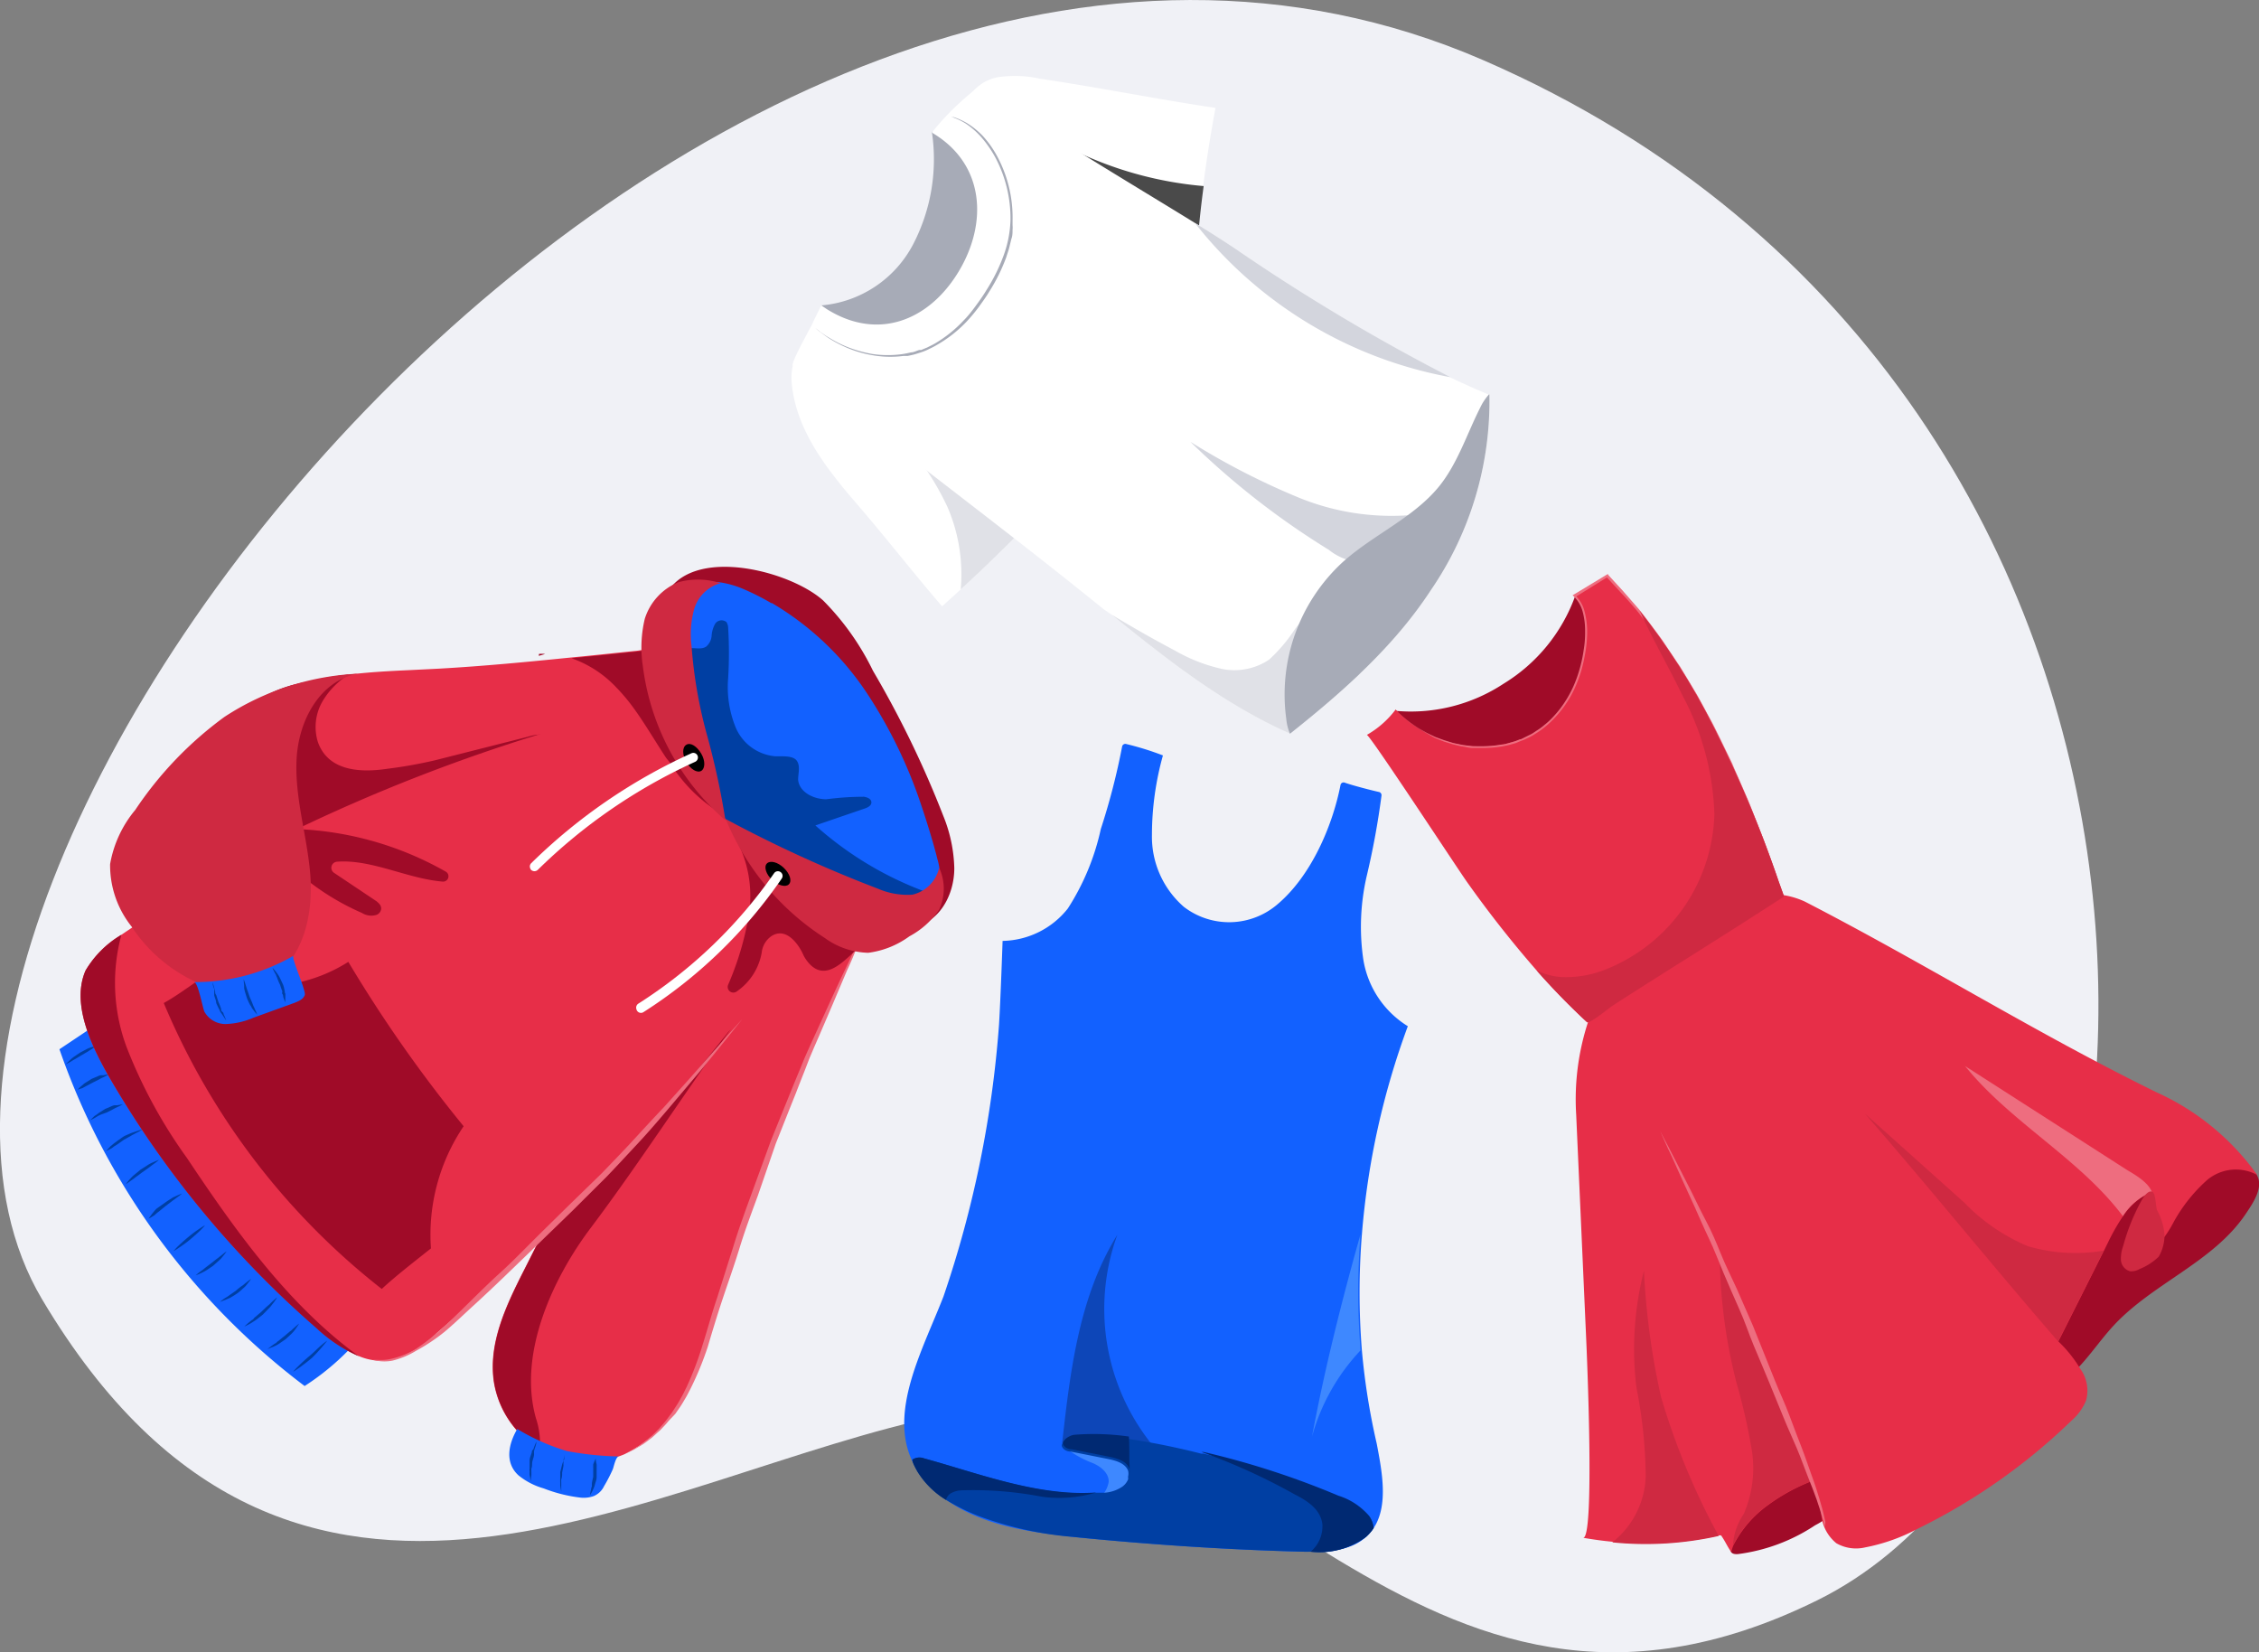 <svg xmlns="http://www.w3.org/2000/svg" viewBox="0 0 152.02 111.18" class="clothes-svg">
	<rect x="0" y="0" width="152.02" height="111.18" fill="#808080" stroke="none"/>
	<defs>
		<style>
			.clothes-svg__cls-1 {
			fill: #f0f1f6;
			fill-rule: evenodd;
			}

			.clothes-svg__cls-2 {
			fill: #1261ff;
			}

			.clothes-svg__cls-3 {
			fill: #003fa3;
			}

			.clothes-svg__cls-4 {
			fill: #a00b28;
			}

			.clothes-svg__cls-5 {
			fill: #e72e48;
			}

			.clothes-svg__cls-6 {
			fill: #ee6d7f;
			}

			.clothes-svg__cls-7 {
			fill: #cf2941;
			}

			.clothes-svg__cls-8 {
			fill: #fff;
			}

			.clothes-svg__cls-9 {
			opacity: 0.28;
			}

			.clothes-svg__cls-10 {
			fill: #3e88ff;
			}

			.clothes-svg__cls-11 {
			fill: #002972;
			}

			.clothes-svg__cls-12 {
			fill: #a7abb7;
			}

			.clothes-svg__cls-13 {
			opacity: 0.71;
			}

			.clothes-svg__cls-14 {
			fill: #d3d5dd;
			}

			.clothes-svg__hoodie {
			animation: clothesMove4 10s infinite linear;
			transform: rotateZ(0) translateX(5px) rotateZ(0);
			}

			.clothes-svg__shirt {
			animation: clothesMove2 10s 2s infinite linear;
			transform: rotateZ(0) translateX(5px) rotateZ(0);
			}

			.clothes-svg__dress {
			animation: clothesMove3 10s infinite linear;
			transform: rotateZ(0) translateX(5px) rotateZ(0);
			}

			.clothes-svg__t-shirt {
			animation: clothesMove 10s infinite linear;
			transform: rotateZ(0) translateX(5px) rotateZ(0);
			}


			@keyframes clothesMove {
			from {
			transform: rotateZ(0) translateX(5px) rotateZ(0);
			}
			to {
			transform: rotateZ(360deg) translateX(5px) rotateZ(-360deg);
			}
			}

			@keyframes clothesMove2 {
			from {
			transform: rotateZ(0) translateX(5px) rotateZ(0);
			}
			to {
			transform: rotateZ(-360deg) translateX(5px) rotateZ(360deg);
			}
			}

			@keyframes clothesMove3 {
			from {
			transform: rotateZ(0) translate(-5px, 3px) rotateZ(0);
			}
			to {
			transform: rotateZ(360deg) translate(-5px, 3px) rotateZ(-360deg);
			}
			}

			@keyframes clothesMove4 {
			from {
			transform: rotateZ(0) translateX(3.5px) rotateZ(0);
			}
			to {
			transform: rotateZ(-360deg) translateX(3.5px) rotateZ(360deg);
			}
			}

			@keyframes clothesRotate {
			0% {
			transform: rotate(0);
			}

			50% {
			transform: rotate(10deg);
			}

			100% {
			transform: rotate(0);
			}
			}

			@keyframes clothesRotate2 {
			0% {
			transform: rotate(0) translate(0, -3px);
			}

			50% {
			transform: rotate(-5deg) translate(0, -3px);
			}

			100% {
			transform: rotate(0) translate(0, -3px);
			}
			}

			@keyframes clothesRotate3 {
			0% {
			transform: rotate(0) translate(-7px, 0);
			}

			50% {
			transform: rotate(-3deg) translate(-7px, 0);

			}

			100% {
			transform: rotate(0) translate(-7px, 0);
			}
			}

			@keyframes clothesRotate4 {
			0% {
			transform: rotate(0);
			}

			50% {
			transform: rotate(-4deg);
			}

			100% {
			transform: rotate(0);
			}
			}

			.clothes-svg__wrap {
			animation: clothesRotate 10s infinite;
			transform-origin: 50% 50%;
			}


			.clothes-svg__wrap2 {
			transform: rotate(0) translate(0, -3px);
			animation: clothesRotate2 10s 2s infinite;
			transform-origin: 50% 50%;
			}


			.clothes-svg__wrap3 {
			animation: clothesRotate3 10s infinite;
			transform-origin: 50% 50%;
			}


			.clothes-svg__wrap4 {
			animation: clothesRotate4 10s infinite;
			transform-origin: 50% 50%;
			}
		</style>
	</defs>
	<title>clothes</title>
	<path class="clothes-svg__cls-1"
	      d="M63.6,95.2c19.6-4,31.45,25.92,58.69,12.48S151.68,26.57,99.82,4.05-14.09,59,2.84,87.44,44,99.17,63.6,95.2Z"/>

	<g class="clothes-svg__wrap">
		<g class="clothes-svg__hoodie">
			<path class="clothes-svg__cls-2"
			      d="M6.5,68.93,4,70.6a48.21,48.21,0,0,0,16.5,22.66A17,17,0,0,0,24.23,90c-4.78-5-9.59-10.26-14.36-15.31C8.27,73,6.5,71.26,6.5,68.93Z"/>
			<path class="clothes-svg__cls-3"
			      d="M4.42,71.61l.28-.27a2,2,0,0,1,.3-.25l.38-.26.4-.21a1.54,1.54,0,0,1,.36-.15l.37-.12a3.2,3.2,0,0,1-.31.22l-.16.1-.17.11L5.49,71l-.38.23-.18.1-.16.1A3.52,3.52,0,0,1,4.42,71.61Z"/>
			<path class="clothes-svg__cls-3"
			      d="M5.22,73.32a2.22,2.22,0,0,1,.27-.26l.14-.12a.91.91,0,0,1,.16-.11l.38-.24.41-.17a.73.73,0,0,1,.19-.07l.18,0,.37-.07a3,3,0,0,1-.33.19l-.16.07-.18.1-.38.19-.38.2-.17.09-.16.09Z"/>
			<path class="clothes-svg__cls-3"
			      d="M6.08,75.37s.11-.12.28-.28L6.5,75s.11-.08.17-.13l.4-.25.42-.18a.86.86,0,0,1,.21-.07l.18,0,.39-.07a2.62,2.62,0,0,1-.35.18l-.17.08-.18.1-.4.2L6.78,75l-.19.09-.16.1A2.72,2.72,0,0,1,6.08,75.37Z"/>
			<path class="clothes-svg__cls-3"
			      d="M7.13,77.46l.31-.34L7.59,77a1.49,1.49,0,0,1,.2-.15c.13-.11.29-.21.44-.32s.32-.17.48-.24a2.18,2.18,0,0,1,.23-.09l.21-.07A3.77,3.77,0,0,1,9.59,76s-.16.1-.4.22l-.19.1a2.25,2.25,0,0,0-.21.12l-.45.25L7.9,77l-.21.13-.17.13Z"/>
			<path class="clothes-svg__cls-3"
			      d="M8.46,79.68s.11-.15.28-.34.2-.21.32-.31l.4-.33.44-.28a2.15,2.15,0,0,1,.39-.21c.24-.11.41-.17.41-.17a3.84,3.84,0,0,1-.34.27l-.18.13-.18.14-.41.29c-.14.1-.27.21-.41.3L9,79.31l-.17.12C8.61,79.59,8.46,79.68,8.46,79.68Z"/>
			<path class="clothes-svg__cls-3"
			      d="M10,82s.1-.15.26-.36l.14-.17a1.36,1.36,0,0,1,.17-.17L11,81c.15-.11.29-.21.44-.3l.2-.13.2-.09c.24-.11.41-.17.41-.17a3.33,3.33,0,0,1-.35.27l-.17.13a2.31,2.31,0,0,0-.19.14l-.41.31-.39.32c-.07.06-.14.1-.19.15l-.16.14A3.43,3.43,0,0,1,10,82Z"/>
			<path class="clothes-svg__cls-3"
			      d="M11.68,84.18a4,4,0,0,1,.29-.32c.19-.18.44-.41.71-.63a8.51,8.51,0,0,1,.75-.56c.22-.15.37-.23.37-.23a4,4,0,0,1-.29.32c-.18.18-.44.41-.7.63a8.52,8.52,0,0,1-.76.56A3.08,3.08,0,0,1,11.68,84.18Z"/>
			<path class="clothes-svg__cls-3"
			      d="M13.17,85.81s.12-.11.32-.26l.17-.12.17-.14.38-.29.38-.3a1.09,1.09,0,0,0,.17-.13l.16-.12a3.57,3.57,0,0,1,.33-.25,3.57,3.57,0,0,1-.25.33l-.13.16-.16.15-.37.33-.41.28-.19.11-.18.09A3.26,3.26,0,0,1,13.17,85.81Z"/>
			<path class="clothes-svg__cls-3"
			      d="M14.8,87.6s.13-.11.33-.25l.17-.1.18-.13.39-.27c.12-.11.25-.21.37-.3a1.18,1.18,0,0,0,.18-.13,1.58,1.58,0,0,1,.15-.12,3.57,3.57,0,0,1,.33-.25,3.57,3.57,0,0,1-.25.33,1.53,1.53,0,0,1-.13.16,1.17,1.17,0,0,1-.16.15A3.87,3.87,0,0,1,16,87a4.94,4.94,0,0,1-.42.27.93.93,0,0,1-.2.1l-.18.08Z"/>
			<path class="clothes-svg__cls-3"
			      d="M16.44,89.26s.13-.13.35-.31l.17-.14c.07,0,.12-.12.19-.17l.41-.35.39-.37.19-.16c.05-.06.11-.11.16-.16s.35-.31.35-.31a3,3,0,0,1-.26.39l-.14.18a1.54,1.54,0,0,1-.17.19l-.39.4-.43.34-.21.14-.19.12A4.34,4.34,0,0,1,16.44,89.26Z"/>
			<path class="clothes-svg__cls-3"
			      d="M18,90.78s.14-.12.35-.27l.17-.12c.06,0,.11-.1.18-.14s.25-.21.39-.31l.38-.32.18-.14a1,1,0,0,1,.15-.14,3.47,3.47,0,0,1,.33-.28s-.09.15-.24.36l-.13.17-.16.17-.38.35-.42.29-.2.12-.19.09C18.12,90.72,18,90.78,18,90.78Z"/>
			<path class="clothes-svg__cls-3"
			      d="M19.73,92.3a3.25,3.25,0,0,1,.33-.36c.21-.21.49-.47.79-.72s.56-.53.78-.71a4,4,0,0,1,.39-.3s-.12.16-.31.38a9.72,9.72,0,0,1-.73.79c-.3.25-.6.48-.84.65S19.73,92.3,19.73,92.3Z"/>
			<path class="clothes-svg__cls-4"
			      d="M55.4,40.41a17.64,17.64,0,0,1,3.35,4.73,67.53,67.53,0,0,1,4.73,9.76,9.94,9.94,0,0,1,.74,3.52c0,1.79-1,3.73-2.95,4a6.77,6.77,0,0,1-3.92-1.08,27.05,27.05,0,0,1-9.92-9.64A19.88,19.88,0,0,1,45.28,47a26.14,26.14,0,0,1-.7-3.25,8.1,8.1,0,0,1-.15-2.5C45.14,36.33,52.94,38.19,55.4,40.41Z"/>
			<path class="clothes-svg__cls-5"
			      d="M41.48,52.94l-8.69,2.77c-1.87.59-3.77,1.19-5.69,1.61a19.48,19.48,0,0,1-7.33.36A10.29,10.29,0,0,1,17.46,57a6.56,6.56,0,0,1-1.55-.87,5,5,0,0,1-2.1-3.49,5.46,5.46,0,0,1,1.91-4.34c.17-.15.34-.3.51-.43a2.32,2.32,0,0,1,.3-.22l.21-.15A11.82,11.82,0,0,1,20.11,46l.18-.05.13,0a20.66,20.66,0,0,1,3.08-.56c1.37-.17,2.75-.24,4.06-.3l2-.1c3-.17,5.92-.45,8.87-.75,1.47-.14,2.94-.3,4.4-.45.71-.07,2.77-.65,3.38-.31s.56,1.59.63,2.16a8.59,8.59,0,0,1,0,3,4.77,4.77,0,0,1-.76,1.73,4.6,4.6,0,0,1-1,1A11.75,11.75,0,0,1,41.48,52.94Z"/>
			<path class="clothes-svg__cls-4"
			      d="M27.1,57.32a19.48,19.48,0,0,1-7.33.36,8.65,8.65,0,0,1-3.86-1.51,5,5,0,0,1-2.1-3.49,5.46,5.46,0,0,1,1.91-4.34c.17-.15.34-.3.51-.43a2.32,2.32,0,0,1,.3-.22l.21-.15A8.32,8.32,0,0,1,20.07,46h0a.61.61,0,0,0,.18-.05l.13,0a20.66,20.66,0,0,1,3.08-.56,5.35,5.35,0,0,0-1.75,1.79,3.43,3.43,0,0,0-.32,2.74c.7,2,2.92,2.07,4.66,1.81a30.92,30.92,0,0,0,3.17-.56l6.28-1.59a3.39,3.39,0,0,1,1.22-.16,1.16,1.16,0,0,1,1,.65A49.1,49.1,0,0,1,27.1,57.32Z"/>
			<path class="clothes-svg__cls-5"
			      d="M42,97.86a6.49,6.49,0,0,1-5.56-.27l-.13-.08a6.45,6.45,0,0,1-3.07-4.46c-.42-2.62.8-5.18,2-7.55s2.5-5,3.76-7.48c.17-.34.34-.69.52-1,2.85-5.68,5.75-11.42,9.85-16.28a9.84,9.84,0,0,1,3.38-2.85,4,4,0,0,1,4.2.41,4.06,4.06,0,0,1,1.11,3.57A12.8,12.8,0,0,1,56.8,65.5a173.75,173.75,0,0,0-8.79,23,28,28,0,0,1-2,5.36A8.67,8.67,0,0,1,42,97.86Z"/>
			<path class="clothes-svg__cls-6"
			      d="M58.15,61.79l-.07.45c0,.14-.06.32-.11.53a5.78,5.78,0,0,1-.21.7A19.55,19.55,0,0,1,57,65.3l-1,2.36c-.37.86-.77,1.8-1.2,2.78l-.32.75-.3.78c-.21.53-.42,1.06-.63,1.61-.44,1.09-.88,2.21-1.34,3.36L51,80.45c-.43,1.17-.87,2.34-1.23,3.52S49,86.29,48.63,87.4s-.7,2.2-1,3.22a21.19,21.19,0,0,1-1.16,2.82c-.11.21-.21.42-.33.62s-.22.38-.34.56l-.36.52L45,95.6a5,5,0,0,1-.37.42l-.18.19-.19.17-.35.32-.35.27a4.52,4.52,0,0,1-.61.4l-.25.15-.22.11-.41.19.4-.21.21-.12a2.56,2.56,0,0,0,.25-.16,5.71,5.71,0,0,0,.58-.43l.34-.27.33-.33.18-.18.17-.2a5.19,5.19,0,0,0,.35-.42l.35-.47.33-.51c.12-.18.22-.38.33-.57s.2-.4.31-.61a21.71,21.71,0,0,0,1.07-2.81c.32-1,.62-2.12,1-3.24l1.09-3.45c.36-1.18.79-2.35,1.22-3.53l1.28-3.51c.46-1.15.92-2.27,1.36-3.36.22-.54.44-1.08.66-1.6.1-.26.21-.52.32-.78l.33-.74,1.26-2.76c.39-.85.75-1.63,1.08-2.32s.62-1.29.81-1.8c.1-.25.17-.49.24-.69s.1-.38.13-.52Z"/>
			<path class="clothes-svg__cls-4"
			      d="M36.33,97.51a6.45,6.45,0,0,1-3.07-4.46c-.42-2.62.8-5.18,2-7.55s2.5-5,3.76-7.48c.22-.23.46-.46.69-.68,1.38-1.3,2.49-3,3.82-4.31.69-.7,1.39-1.37,2.11-2s3.09-1.18,3.55-1.79c-3,4.11-6.22,9.11-9.45,13.4-2.51,3.33-4.91,8.43-3.67,12.8A5.38,5.38,0,0,1,36.33,97.51Z"/>
			<path class="clothes-svg__cls-5"
			      d="M26.18,91.53a3.9,3.9,0,0,1-2-.27,10.17,10.17,0,0,1-2.84-1.88A66.66,66.66,0,0,1,7.94,73.47c-1.28-2.13-3.32-5.58-2.18-8.17a6.82,6.82,0,0,1,2.41-2.4c.62-.43,1.25-.82,1.73-1.18q2.68-1.92,5.55-3.57c.67-.38,1.33-.75,2-1.11a117.66,117.66,0,0,1,21.85-8.51,18.07,18.07,0,0,1,3.45-.77,7.68,7.68,0,0,1,1.66,0,7.55,7.55,0,0,1,2.4.8,18.63,18.63,0,0,1,3.58,2.65l.28.25a18.59,18.59,0,0,1,4.23,4.8,6.72,6.72,0,0,1,.77,4.5c-.32,1.35-1.47,2-2.29,3C51,66.9,48.64,70,46.1,73A159.09,159.09,0,0,1,29.39,89.7,6.6,6.6,0,0,1,26.18,91.53Z"/>
			<path class="clothes-svg__cls-4"
			      d="M54,64.12a2.42,2.42,0,0,0,.4.65c1.15,1.36,2.41-.16,3.17-.8a2.07,2.07,0,0,0,.73-.91c.33-1.11-.5-1.69-1.25-2.16l-7.74-4.82a8.1,8.1,0,0,1,1.07,5.57A20.19,20.19,0,0,1,49,66.26a.38.38,0,0,0,.58.45,4,4,0,0,0,1.68-2.62,1.55,1.55,0,0,1,.65-1.1C52.84,62.39,53.63,63.38,54,64.12Z"/>
			<path class="clothes-svg__cls-4"
			      d="M14.47,65.26c-1.1.61-2.35,1.63-3.45,2.23A47.93,47.93,0,0,0,25.69,86.73c.9-.84,2.23-1.87,3.31-2.73a13.06,13.06,0,0,1,2.2-8.22,92.27,92.27,0,0,1-7.76-11.06,10.49,10.49,0,0,1-5.92,1.63A10.93,10.93,0,0,1,14.47,65.26Z"/>
			<path class="clothes-svg__cls-2"
			      d="M34.81,96.15a14,14,0,0,0,3.36,1.49,20.94,20.94,0,0,0,3.48.36c-.21,0-.35.71-.41.86a11.15,11.15,0,0,1-.59,1.14,1.36,1.36,0,0,1-.68.66,2,2,0,0,1-.9.11,10,10,0,0,1-2.48-.62,4.75,4.75,0,0,1-1.7-.88C33.94,98.4,34.23,97.14,34.81,96.15Z"/>
			<path class="clothes-svg__cls-4"
			      d="M50.25,55.57a10.25,10.25,0,0,1-5.17-4.26L44.83,51c-.7-1.06-1.34-2.16-2.07-3.19a12.89,12.89,0,0,0-1.3-1.57,7.57,7.57,0,0,0-3-1.95c1.47-.14,2.94-.3,4.4-.45.71-.07,2.77-.65,3.38-.31s.56,1.59.63,2.16a8.59,8.59,0,0,1,0,3,18.63,18.63,0,0,1,3.58,2.65C50.44,52.68,50.34,54.13,50.25,55.57Z"/>
			<path class="clothes-svg__cls-2"
			      d="M59.11,62.46a9.73,9.73,0,0,1-4.29-1.89,31.83,31.83,0,0,1-3.19-2.46h0a17.69,17.69,0,0,1-3.34-3.89,27.37,27.37,0,0,1-1.93-4c-.06-.13-.11-.26-.16-.39s-.11-.25-.16-.38L45.85,49l-.19-.48c-.18-.48-.35-1-.5-1.43L45,46.7c0-.13-.07-.26-.1-.39s-.11-.44-.15-.66-.06-.29-.08-.44l-.06-.44,0-.27c0-.07,0-.14,0-.22s0-.27,0-.41,0-.3,0-.44a5.48,5.48,0,0,1,.64-2.52,3.38,3.38,0,0,1,2.41-1.73,3.31,3.31,0,0,1,.77,0,6.28,6.28,0,0,1,1.47.4,16.32,16.32,0,0,1,2,1l.05,0a19.58,19.58,0,0,1,6.43,6.12A31.93,31.93,0,0,1,62,54.19c.31.92.6,1.85.86,2.77.07.27.15.53.21.8a4.58,4.58,0,0,1,0,2.67A3.8,3.8,0,0,1,59.11,62.46Z"/>
			<path class="clothes-svg__cls-3"
			      d="M48.89,41.86a.52.52,0,0,0-.75.09,1.88,1.88,0,0,0-.25.81,1.06,1.06,0,0,1-.37.75c-.38.25-.91,0-1.33.16-.61.22-.66,1.06-.56,1.7a33.3,33.3,0,0,0,2.52,7.73c.42,1,0,1.22.67,2a19.93,19.93,0,0,0,2.77,2.5,26.32,26.32,0,0,0,4.77,2.69,8.23,8.23,0,0,0,3.07.81A3.54,3.54,0,0,0,62.27,60a23.13,23.13,0,0,1-7.4-4.46l3.3-1.13c.22-.07.48-.2.47-.43s-.28-.34-.51-.37a19.4,19.4,0,0,0-2.52.17c-.85,0-1.82-.47-1.9-1.31,0-.43.16-.91-.08-1.27s-.92-.31-1.43-.31A3.19,3.19,0,0,1,49.53,49,7.16,7.16,0,0,1,49,45.65a28,28,0,0,0,0-3.43A.76.76,0,0,0,48.89,41.86Z"/>
			<path class="clothes-svg__cls-7"
			      d="M63.2,58.39a3.34,3.34,0,0,1,0,2.82,5.63,5.63,0,0,1-2,1.79,6,6,0,0,1-2.77,1.11,5.18,5.18,0,0,1-2.93-1,17.3,17.3,0,0,1-6.66-8A87.59,87.59,0,0,0,59.09,59.8a5,5,0,0,0,2.3.4A2.39,2.39,0,0,0,63.2,58.39Z"/>
			<path class="clothes-svg__cls-7"
			      d="M47.54,49.32a31.15,31.15,0,0,1-1-5.83A6.38,6.38,0,0,1,46.71,41a2.56,2.56,0,0,1,1.78-1.76,4.88,4.88,0,0,0-2.85-.06,3.93,3.93,0,0,0-2.25,2.46,8.29,8.29,0,0,0-.13,3.18,16.44,16.44,0,0,0,5.56,10.38A52.19,52.19,0,0,0,47.54,49.32Z"/>
			<path d="M47.19,51.87c-.27.16-.72-.11-1-.59s-.29-1,0-1.17.71.11,1,.6S47.45,51.72,47.19,51.87Z"/>
			<path d="M53.09,59.5c-.21.22-.72.09-1.13-.29s-.57-.89-.35-1.11.72-.1,1.13.29S53.31,59.27,53.09,59.5Z"/>
			<path class="clothes-svg__cls-8"
			      d="M42.83,67.91l0,0a.32.32,0,0,1,.13-.38,32.06,32.06,0,0,0,9.13-8.77.31.31,0,0,1,.44-.08.31.31,0,0,1,.08.43,32.44,32.44,0,0,1-9.32,9A.31.31,0,0,1,42.83,67.91Z"/>
			<path class="clothes-svg__cls-8"
			      d="M35.68,58.42a.31.31,0,0,1,.07-.34,37.43,37.43,0,0,1,10.77-7.39.31.31,0,0,1,.42.15.32.32,0,0,1-.16.42,36.87,36.87,0,0,0-10.59,7.27.33.33,0,0,1-.45,0A.27.27,0,0,1,35.68,58.42Z"/>
			<path class="clothes-svg__cls-6"
			      d="M25,91.5l.09,0,.29,0a3.14,3.14,0,0,0,1.07-.1A5.64,5.64,0,0,0,28,90.76a15.48,15.48,0,0,0,1.72-1.35c.6-.54,1.22-1.15,1.88-1.8s1.36-1.34,2.09-2,1.47-1.42,2.22-2.17,1.52-1.5,2.29-2.26l2.3-2.24c.73-.76,1.46-1.51,2.14-2.25s1.34-1.46,2-2.15l1.74-1.94,2.58-2.93,1-1.11-.93,1.16c-.59.73-1.43,1.79-2.46,3l-1.69,2c-.6.7-1.23,1.44-1.92,2.18s-1.4,1.51-2.14,2.28l-2.28,2.27-2.31,2.24-2.24,2.16c-.73.7-1.44,1.37-2.13,2s-1.31,1.23-1.94,1.76A12.52,12.52,0,0,1,28,90.89a5.62,5.62,0,0,1-1.58.66,2.81,2.81,0,0,1-1.1,0l-.28-.06Z"/>
			<path class="clothes-svg__cls-4" d="M36.27,44a3,3,0,0,1,.42,0l-.43.13Z"/>
			<path class="clothes-svg__cls-4"
			      d="M24.15,91.26a10.17,10.17,0,0,1-2.84-1.88A66.66,66.66,0,0,1,7.94,73.47c-1.28-2.13-3.32-5.58-2.18-8.17a6.82,6.82,0,0,1,2.41-2.4,12.37,12.37,0,0,0,.34,7.53,33.48,33.48,0,0,0,4.08,7.5C15.87,82.85,19.41,87.81,24.15,91.26Z"/>
			<path class="clothes-svg__cls-3"
			      d="M36.1,97s0,.17-.1.42l-.06.2a1.74,1.74,0,0,0,0,.22c0,.16-.07.32-.11.48s0,.34-.07.49a2.08,2.08,0,0,0,0,.23c0,.07,0,.14,0,.2a3.11,3.11,0,0,1-.06.43s0-.17-.06-.43a1.25,1.25,0,0,1,0-.21.91.91,0,0,1,0-.23c0-.17,0-.34,0-.52s.08-.34.13-.5,0-.15.08-.22.06-.13.09-.18A3.1,3.1,0,0,1,36.1,97Z"/>
			<path class="clothes-svg__cls-3"
			      d="M38,97.84a3.37,3.37,0,0,1-.08.39,1.33,1.33,0,0,1,0,.19,1.52,1.52,0,0,0,0,.21l-.09.45c0,.16,0,.32-.06.46a1.92,1.92,0,0,0,0,.22c0,.06,0,.13,0,.19,0,.23,0,.4,0,.4a3.73,3.73,0,0,1-.07-.4c0-.06,0-.13,0-.2a1.61,1.61,0,0,1,0-.22c0-.15,0-.32,0-.48l.12-.47a1.29,1.29,0,0,1,.07-.21,1.42,1.42,0,0,1,.08-.18A3.48,3.48,0,0,1,38,97.84Z"/>
			<path class="clothes-svg__cls-3"
			      d="M40.09,98.14s0,.16.06.39a1.23,1.23,0,0,1,0,.19,1.62,1.62,0,0,1,0,.22c0,.15,0,.31,0,.47s-.07.31-.11.46a1.17,1.17,0,0,1-.06.2l-.08.18a2.46,2.46,0,0,1-.19.35s0-.16.07-.39c0,0,0-.11.05-.18l0-.21a3.82,3.82,0,0,1,.09-.44c0-.15,0-.3,0-.45a1.62,1.62,0,0,0,0-.2c0-.07,0-.14,0-.19A2.77,2.77,0,0,1,40.09,98.14Z"/>
			<path class="clothes-svg__cls-4"
			      d="M25.65,61.17a.5.5,0,0,1-.29.38,1.18,1.18,0,0,1-1-.12,16.72,16.72,0,0,1-6-4.42.85.85,0,0,1-.21-.56c0-.56.68-.68,1.19-.68A22,22,0,0,1,30,58.65a.36.36,0,0,1-.21.67c-2.39-.2-4.77-1.51-7.1-1.34a.41.41,0,0,0-.21.75l2.87,1.92C25.48,60.77,25.67,60.91,25.65,61.17Z"/>
			<path class="clothes-svg__cls-7"
			      d="M8.86,62.35a6.59,6.59,0,0,1-1.45-4.21A7.76,7.76,0,0,1,9.1,54.5a24.78,24.78,0,0,1,6-6.26,17.88,17.88,0,0,1,9-2.91c-2.55.45-4,3.11-4.14,5.73s.71,5.17.92,7.78-.42,5.6-2.65,7a5.73,5.73,0,0,1-5.24.14A10.34,10.34,0,0,1,8.86,62.35Z"/>
			<path class="clothes-svg__cls-2"
			      d="M19.75,64.31a13.19,13.19,0,0,1-6.69,1.77c.27,0,.59,1.8.7,2a1.62,1.62,0,0,0,1.51.82,5.09,5.09,0,0,0,1.78-.42l2.76-1c.28-.11.6-.24.7-.53S19.57,64.41,19.75,64.31Z"/>
			<path class="clothes-svg__cls-3"
			      d="M14.31,66.11s.06.17.12.42a1.17,1.17,0,0,1,.05.2c0,.07,0,.14.07.22l.15.47a4.37,4.37,0,0,1,.18.46c0,.07,0,.14.09.21s.06.13.09.18a3,3,0,0,1,.16.4L15,68.33l-.12-.17a.7.7,0,0,1-.11-.21,4.91,4.91,0,0,1-.22-.46c0-.17-.09-.34-.13-.5a1,1,0,0,1,0-.24c0-.07,0-.14,0-.2C14.3,66.29,14.31,66.11,14.31,66.11Z"/>
			<path class="clothes-svg__cls-3"
			      d="M16.4,65.89s.06.15.13.38l.06.19a1.59,1.59,0,0,0,.07.2l.15.44c.06.14.13.29.18.42s.05.14.08.2a1.42,1.42,0,0,1,.08.18c.1.21.16.37.16.37a3,3,0,0,1-.26-.31l-.12-.16c0-.06-.07-.13-.11-.2a4.28,4.28,0,0,1-.2-.43c-.05-.16-.1-.31-.14-.46a2.25,2.25,0,0,1-.05-.22c0-.07,0-.13,0-.19C16.4,66.06,16.4,65.89,16.4,65.89Z"/>
			<path class="clothes-svg__cls-3"
			      d="M18.34,65.12a3,3,0,0,1,.26.31l.11.15a1.6,1.6,0,0,1,.11.19c.07.13.13.28.2.42s.1.31.13.45,0,.15.05.21a1.5,1.5,0,0,1,0,.2c0,.24,0,.39,0,.39a2.6,2.6,0,0,1-.14-.37s0-.11-.05-.18S19,66.77,19,66.7a3.66,3.66,0,0,1-.15-.43,3.79,3.79,0,0,1-.18-.42,1.54,1.54,0,0,0-.08-.19c0-.06-.05-.12-.08-.17C18.39,65.27,18.34,65.12,18.34,65.12Z"/>
		</g>
	</g>
	<g class="clothes-svg__wrap2">
		<g class="clothes-svg__shirt">
			<path class="clothes-svg__cls-2"
			      d="M92.44,105.82a3.13,3.13,0,0,1-.51.59c-1.09,1-2.7,1-4.15,1-5.21-.13-10.42-.48-15.6-1-3-.33-6.15-.79-8.59-2.56l-.1-.07c-4.93-3.69-1.77-9,0-13.54a73.05,73.05,0,0,0,3.74-18.3c.11-1.79.24-5.63.24-5.63a5.73,5.73,0,0,0,4.39-2.18,16.23,16.23,0,0,0,2.22-5.35,45.38,45.38,0,0,0,1.43-5.53.22.22,0,0,1,.27-.19,19.27,19.27,0,0,1,2.48.77,19.92,19.92,0,0,0-.74,5.36,6.25,6.25,0,0,0,2.15,4.83A5,5,0,0,0,86,63.82c2.22-1.89,3.66-5.2,4.21-8a.21.21,0,0,1,.28-.16c.53.19,1.81.52,2.31.63a.22.22,0,0,1,.17.23,53.26,53.26,0,0,1-1,5.44,15.16,15.16,0,0,0-.23,5.57,6.48,6.48,0,0,0,3,4.52,52.28,52.28,0,0,0-3.09,14,48.73,48.73,0,0,0,0,7.83,45.92,45.92,0,0,0,1,6.27C93,102,93.45,104.29,92.44,105.82Z"/>
			<g class="clothes-svg__cls-9">
				<path class="cls-8"
				      d="M77.91,100.66a14.57,14.57,0,0,1-2.72-14.57c-2.57,4.13-3.17,9.15-3.71,14A24.4,24.4,0,0,0,77.91,100.66Z"/>
			</g>
			<path class="clothes-svg__cls-10"
			      d="M88.29,99.67c.86-4.6,2-9.13,3.27-13.64a48.73,48.73,0,0,0,0,7.83A13.78,13.78,0,0,0,88.29,99.67Z"/>
			<path class="clothes-svg__cls-10"
			      d="M76.87,101.39a1.72,1.72,0,0,0-1.09-.69,9.26,9.26,0,0,0-4.17-.36,6.76,6.76,0,0,0,1.94,1.11c.53.23,1.08.67,1.06,1.26a1.82,1.82,0,0,1-.66,1.12,2.52,2.52,0,0,0,2.78-1.06A1.43,1.43,0,0,0,76.87,101.39Z"/>
			<path class="clothes-svg__cls-3"
			      d="M92.44,105.82a3.13,3.13,0,0,1-.51.59,5.28,5.28,0,0,1-3.73,1h-.42c-5.21-.13-10.42-.48-15.6-1A23.65,23.65,0,0,1,65.84,105a14.26,14.26,0,0,1-2.18-1.08A5.78,5.78,0,0,1,61.73,102c-.14-.25-.4-.74-.31-.8a.87.87,0,0,1,.77-.07c3.65,1,7.72,2.6,11.59,2.31l.54,0a2.43,2.43,0,0,0,1.21-.41,1.14,1.14,0,0,0,.39-.5l0-.14s0,0,0,0,0,0,0-.07v0a.78.78,0,0,0,0-.34c-.18-.52-.81-.7-1.35-.81l-2.52-.5c-.24,0-.52-.13-.59-.36s.4-.59.78-.62a16.56,16.56,0,0,1,3.65.12,49.62,49.62,0,0,1,4.94,1l.15,0a55.7,55.7,0,0,1,9.06,2.94A4.43,4.43,0,0,1,92.13,105,1.71,1.71,0,0,1,92.44,105.82Z"/>
			<path class="clothes-svg__cls-11"
			      d="M76,101.32a5.28,5.28,0,0,1,0,.85.78.78,0,0,0,0-.34c-.18-.52-.81-.7-1.35-.81l-2.52-.5c-.24,0-.52-.13-.59-.36s.4-.59.78-.62a16.56,16.56,0,0,1,3.65.12C76,100.21,76,100.76,76,101.32Z"/>
			<path class="clothes-svg__cls-11" d="M75.92,102.46l0-.14A.38.38,0,0,1,75.92,102.46Z"/>
			<path class="clothes-svg__cls-11"
			      d="M73.78,103.42a8.66,8.66,0,0,1-3.66.29,24.45,24.45,0,0,0-5.45-.43,1.55,1.55,0,0,0-.75.24.82.82,0,0,0-.26.4A5.78,5.78,0,0,1,61.73,102c-.14-.25-.4-.74-.31-.8a.87.87,0,0,1,.77-.07C65.84,102.13,69.91,103.71,73.78,103.42Z"/>
			<path class="clothes-svg__cls-11"
			      d="M92.44,105.82a3.13,3.13,0,0,1-.51.59,5.28,5.28,0,0,1-3.73,1,2.24,2.24,0,0,0,.79-1.85c-.12-1-1-1.57-1.85-2a41.32,41.32,0,0,0-6.28-2.86l.15,0a55.7,55.7,0,0,1,9.06,2.94A4.43,4.43,0,0,1,92.13,105,1.71,1.71,0,0,1,92.44,105.82Z"/>
		</g>
	</g>
	<g class="clothes-svg__wrap3">
		<g class="clothes-svg__dress">
			<path class="clothes-svg__cls-4"
			      d="M108,42.87c-.23-1.29-.78-2.48-2-2.76A11.46,11.46,0,0,1,101.19,46a11.34,11.34,0,0,1-7.27,1.83c-.06.29-.2.6-.26.9A7.92,7.92,0,0,0,108,42.87Z"/>
			<path class="clothes-svg__cls-4"
			      d="M117.18,101.33a6.9,6.9,0,0,0-.56,2c0,.26-.09.51-.13.77a.49.49,0,0,0,0,.32c.09.15.29.16.46.15a12.16,12.16,0,0,0,5.2-1.94,6,6,0,0,0,1.65-1.25,2,2,0,0,0-1.75-3.33,5.54,5.54,0,0,0-2.65,1.08A6.19,6.19,0,0,0,117.18,101.33Z"/>
			<path class="clothes-svg__cls-4"
			      d="M143.92,77.57a7.37,7.37,0,0,1,3.29-.66,8.48,8.48,0,0,1,2.82,1c.61.29,1.56.61,1.87,1.2.42.83-.28,1.84-.8,2.61-2.19,3.22-6.24,4.63-8.88,7.49-1.34,1.45-2.36,3.3-4.13,4.17A19.59,19.59,0,0,1,135.48,89a6.65,6.65,0,0,1-.16-4.94,8.32,8.32,0,0,1,2.7-3.14A24.49,24.49,0,0,1,143.92,77.57Z"/>
			<path class="clothes-svg__cls-5"
			      d="M151.9,79.06a3,3,0,0,0-3.44.4,10.74,10.74,0,0,0-2.26,2.91A6.67,6.67,0,0,1,143.67,85c-.44-1.63,1.59-3.18,1.15-4.8h0a4.18,4.18,0,0,0-1.95,1.63,13.91,13.91,0,0,0-1,1.75l-.28.57-3.07,6.11A8.86,8.86,0,0,1,140,92.11a2.5,2.5,0,0,1,.38,2.13,3.65,3.65,0,0,1-1,1.37,40.54,40.54,0,0,1-10.34,7.26,12.5,12.5,0,0,1-3.53,1.25,2.67,2.67,0,0,1-1.93-.28,2.77,2.77,0,0,1-1-1.79A10.8,10.8,0,0,0,122,99.7l0-.07a12.81,12.81,0,0,0-3,1.63,7.57,7.57,0,0,0-2.35,2.72,2.18,2.18,0,0,0-.14.46c-.3-.43-.39-.7-.69-1.13l-.13,0a22.39,22.39,0,0,1-7.16.43c-.65-.06-1.31-.15-2-.27.81.15.25-12.58.21-13.45L106.07,75a16.72,16.72,0,0,1,2.49-9.86,10.73,10.73,0,0,1,8-4.85c.73-.08,1.45-.09,2.17-.11a5.49,5.49,0,0,1,2.72.48c8,4.12,15.59,8.87,23.66,12.83A16.81,16.81,0,0,1,151.9,79.06Z"/>
			<path class="clothes-svg__cls-5"
			      d="M115.28,48.83a81.12,81.12,0,0,1,4.42,10.49l.36,1c-2.54,1.65-5.09,3.26-7.65,4.87-1.31.83-2.61,1.65-3.91,2.49-.18.11-1.54,1.25-1.71,1.09a48.16,48.16,0,0,1-3.38-3.47,74.68,74.68,0,0,1-4.67-5.93c-.57-.79-6.6-10-6.76-9.92a6.35,6.35,0,0,0,1.94-1.71,7.84,7.84,0,0,0,9.18,1.69,7.06,7.06,0,0,0,3.12-3.89c.46-1.34,1-4.27-.25-5.46l2.24-1.35c.75.77,1.46,1.58,2.14,2.41A45.69,45.69,0,0,1,115.28,48.83Z"/>
			<path class="clothes-svg__cls-6"
			      d="M93.92,47.77l.48.45.5.4.54.37.57.32.58.28.61.22.62.19.63.13.65.08.64,0a7,7,0,0,0,1.29-.11c.21,0,.42-.08.63-.14l.31-.09.3-.12c.1,0,.2-.07.3-.12l.28-.14a2.64,2.64,0,0,0,.29-.15l.27-.18a3.85,3.85,0,0,0,.52-.38,4.78,4.78,0,0,0,.48-.43,7.19,7.19,0,0,0,.82-1,7.67,7.67,0,0,0,.63-1.12,8.3,8.3,0,0,0,.44-1.21,9.12,9.12,0,0,0,.27-1.26,7,7,0,0,0,.1-1.29,4.88,4.88,0,0,0-.15-1.26,2.28,2.28,0,0,0-.61-1.08l-.08-.08.09-.05,2.25-1.36.06,0,0,.05,1,1.09,1,1.14c.16.18.31.39.46.58l.45.59c.29.4.6.78.87,1.2l.83,1.24.21.3.19.32.39.64.38.64.19.31.18.33.71,1.31c.24.43.45.88.67,1.32l.65,1.34.16.33.14.34.3.68.59,1.36c.2.46.37.93.55,1.39l.54,1.38c.17.46.33.93.5,1.4l.49,1.39-.51-1.39c-.18-.46-.35-.92-.53-1.39l-.55-1.37c-.19-.46-.37-.92-.57-1.37l-.6-1.36-.3-.67-.15-.34-.16-.34-.66-1.33c-.22-.44-.42-.89-.67-1.32l-.71-1.3-.18-.32-.2-.32-.38-.63-.39-.63-.19-.32-.21-.3-.83-1.23c-.27-.41-.59-.79-.88-1.19l-.45-.59c-.16-.2-.3-.39-.46-.58-.32-.37-.64-.75-1-1.12l-1-1.09.11,0L106,40.18v-.13a2.32,2.32,0,0,1,.65,1.16,5.26,5.26,0,0,1,.16,1.3,8.17,8.17,0,0,1-.11,1.31,11.23,11.23,0,0,1-.28,1.28,9.11,9.11,0,0,1-.46,1.23,7,7,0,0,1-.65,1.13,7.38,7.38,0,0,1-.84,1,6,6,0,0,1-1,.82l-.27.17a2.88,2.88,0,0,1-.29.16l-.3.14c-.1.05-.2.08-.3.12L102,50l-.32.09c-.21.06-.42.1-.64.14a8,8,0,0,1-1.3.1c-.22,0-.43,0-.65,0s-.43-.07-.65-.1-.42-.09-.64-.14l-.62-.19-.61-.24L96,49.34,95.43,49l-.54-.37-.5-.41Z"/>
			<path class="clothes-svg__cls-7"
			      d="M141.57,84.15l-3.07,6.11c-4.49-5.18-8.5-10.16-13-15.33l6.7,6a12.81,12.81,0,0,0,4.26,2.92A11.38,11.38,0,0,0,141.57,84.15Z"/>
			<path class="clothes-svg__cls-6"
			      d="M144.81,80.2a4.18,4.18,0,0,0-1.95,1.63c-2.93-3.89-7.54-6.29-10.62-10.1l10.91,7C143.69,79.05,144.56,79.55,144.81,80.2Z"/>
			<path class="clothes-svg__cls-7"
			      d="M115.73,84.64c2,5.09,4.22,10,6.24,15.06h0l0-.07a12.81,12.81,0,0,0-3,1.63,7.57,7.57,0,0,0-2.35,2.72,4.17,4.17,0,0,1,.72-2.1,7.72,7.72,0,0,0,.53-4.41,39.76,39.76,0,0,0-1-4.38A35.93,35.93,0,0,1,115.73,84.64Z"/>
			<path class="clothes-svg__cls-7"
			      d="M110.63,85.5A49.39,49.39,0,0,0,111.78,94a47.93,47.93,0,0,0,3.88,9.35,22.39,22.39,0,0,1-7.16.43,5.9,5.9,0,0,0,2.25-4.44,32.3,32.3,0,0,0-.63-6A21.39,21.39,0,0,1,110.63,85.5Z"/>
			<path class="clothes-svg__cls-7"
			      d="M142.88,83.84a13.77,13.77,0,0,1,1.2-3c.14-.26.45-.75.73-.66s.25,1,.35,1.25a4.07,4.07,0,0,1,.5,1.64,2.86,2.86,0,0,1-.39,1.49,4,4,0,0,1-1.29.83,1.11,1.11,0,0,1-.63.15.84.84,0,0,1-.62-.73A2.41,2.41,0,0,1,142.88,83.84Z"/>
			<path class="clothes-svg__cls-6"
			      d="M122.81,102.72l-.09-.31-.26-.88c-.12-.38-.27-.83-.47-1.34s-.44-1.09-.67-1.72-.52-1.31-.83-2-.62-1.47-.94-2.25-.65-1.6-1-2.42-.7-1.64-1-2.47-.7-1.67-1.05-2.48-.7-1.62-1-2.38-.69-1.52-1-2.23-.61-1.38-.9-2c-.57-1.22-1-2.25-1.37-3l-.51-1.13.58,1.1c.36.7.88,1.7,1.49,2.91.31.61.61,1.27,1,2s.69,1.44,1,2.21.71,1.56,1.08,2.37l1.08,2.47,1,2.49c.33.83.65,1.64,1,2.43s.61,1.54.89,2.27.55,1.4.77,2.05.44,1.21.61,1.74.31,1,.41,1.37.16.68.21.89Z"/>
			<path class="clothes-svg__cls-7"
			      d="M115.28,48.83a81.12,81.12,0,0,1,4.42,10.49l.36,1c-2.54,1.65-5.09,3.26-7.65,4.87-1.31.83-2.61,1.65-3.91,2.49-.18.11-1.54,1.25-1.71,1.09a48.16,48.16,0,0,1-3.38-3.47,4.6,4.6,0,0,0,1.62.44,7.21,7.21,0,0,0,3.1-.54,11.6,11.6,0,0,0,7.24-10.43,18.13,18.13,0,0,0-2.16-8c-.92-1.91-2-3.75-2.86-5.67A45.69,45.69,0,0,1,115.28,48.83Z"/>
		</g>
	</g>
	<g class="clothes-svg__wrap4">
		<g class="clothes-svg__t-shirt">
			<path class="clothes-svg__cls-12"
			      d="M55.27,20.55a7.71,7.71,0,0,0,6.2-4.15,12.41,12.41,0,0,0,1.24-7.53c1.8.12,3.88.42,5,1.83a5.41,5.41,0,0,1,1,3.07A10.68,10.68,0,0,1,67,20.43a7.73,7.73,0,0,1-5.83,3.43A6.37,6.37,0,0,1,55.27,20.55Z"/>
			<path class="clothes-svg__cls-8"
			      d="M81.8,7.26c-.33,1.74-.61,3.5-.83,5.26-.2,1.47-.35,2.94-.46,4.41v0c-1.8-1-3.53-1.75-5.32-2.76-3.65-2-7.34-4.12-10.24-7.14a2.93,2.93,0,0,1,2.18-1.83A7.75,7.75,0,0,1,70,5.3C73.94,5.88,77.88,6.68,81.8,7.26Z"/>
			<g class="clothes-svg__cls-13">
				<path class="cls-14"
				      d="M81,12.52c-.2,1.47-.35,2.94-.46,4.41a16.09,16.09,0,0,1-3.64-2.84c-1.4-1.39-3.26-2.65-4.69-4A24.93,24.93,0,0,0,81,12.52Z"/>
			</g>
			<path class="clothes-svg__cls-8"
			      d="M65.52,30.83a41.47,41.47,0,0,1,3.73,4.37c-1.5,1.52-3,3-4.6,4.46L63.4,40.8c-1.87-2.17-3.67-4.48-5.53-6.65-2.1-2.43-4.28-5.08-4.59-8.36-.09-.93.15-2.12,1-2.4a2.13,2.13,0,0,1,1.54.32A36.2,36.2,0,0,1,65.52,30.83Z"/>
			<g class="clothes-svg__cls-13">
				<path class="clothes-svg__cls-14"
				      d="M65.52,30.83a41.47,41.47,0,0,1,3.73,4.37c-1.5,1.52-3,3-4.6,4.46a11.41,11.41,0,0,0-.9-5.57,18.77,18.77,0,0,0-2-3.31c-.38-.52-1.64-2.66-2.25-2.77A15.57,15.57,0,0,1,65.52,30.83Z"/>
			</g>
			<path class="clothes-svg__cls-8"
			      d="M100.23,26.55a22.47,22.47,0,0,1-3.92,13.13,32.11,32.11,0,0,1-4.83,5.68c-1.47,1.4-3,2.72-4.67,4l0,0c-4.38-1.93-8.23-4.94-12-8L74.28,41C67.44,35.45,60.19,30.11,53.36,24.6c-.18-.14,1.16-2.5,1.28-2.76.2-.44.42-.86.63-1.29l.37.25c3.43,2.15,6.86.78,8.85-2.49S66.27,11.1,62.84,9l-.13-.08a17.81,17.81,0,0,1,3.2-3.11C70.52,9.07,75.55,12,80.41,15h0q1.34.82,2.64,1.68a133.11,133.11,0,0,0,14.56,8.72h0c.85.41,1.71.79,2.57,1.15Z"/>
			<path class="clothes-svg__cls-14"
			      d="M89.43,37a3.8,3.8,0,0,0,1.71.78,3.07,3.07,0,0,0,2.38-1.16,18.81,18.81,0,0,1,1.85-2,16.51,16.51,0,0,1-8-1.15,48.83,48.83,0,0,1-7.26-3.74A53.21,53.21,0,0,0,89.43,37Z"/>
			<path class="clothes-svg__cls-12"
			      d="M64,7.83l.29.09a4.65,4.65,0,0,1,.79.37,5.41,5.41,0,0,1,1.06.86,6.84,6.84,0,0,1,1,1.43,8.68,8.68,0,0,1,1,4.26v.31a1.63,1.63,0,0,1,0,.31c0,.2,0,.41-.08.62l-.15.61c-.05.2-.13.4-.19.61a12.09,12.09,0,0,1-1.14,2.31c-.22.37-.48.72-.73,1.07a11.24,11.24,0,0,1-.84,1,8.69,8.69,0,0,1-2,1.55c-.18.11-.36.19-.54.28s-.37.16-.56.22-.36.12-.55.16l-.28.06-.28,0a6.88,6.88,0,0,1-2.09-.05A7.57,7.57,0,0,1,57,23.4a8.2,8.2,0,0,1-1.2-.63c-.16-.1-.29-.2-.41-.29l-.17-.12-.13-.1-.23-.2.24.19.13.11.17.11a4.44,4.44,0,0,0,.42.27,8,8,0,0,0,1.21.61,8.63,8.63,0,0,0,1.68.47,7.07,7.07,0,0,0,2.06,0l.27-.05.27-.06c.18,0,.37-.11.55-.16l.07,0,.06,0,.14-.06.27-.11c.17-.09.35-.17.52-.27a8.5,8.5,0,0,0,1.92-1.54c.3-.3.56-.63.83-1s.5-.69.72-1.06a12,12,0,0,0,1.13-2.27A7.58,7.58,0,0,0,68,14.84a8.73,8.73,0,0,0-1-4.21,7.56,7.56,0,0,0-1-1.44,5.38,5.38,0,0,0-1-.87,4.27,4.27,0,0,0-.78-.39Z"/>
			<g class="clothes-svg__cls-13">
				<path class="clothes-svg__cls-14"
				      d="M91.17,42.7a6.91,6.91,0,0,1,.31,2.52v.14c-1.47,1.4-3,2.72-4.67,4l0,0c-4.38-1.93-8.23-4.94-12-8,1.39.84,2.81,1.65,4.25,2.41A11.28,11.28,0,0,0,82.19,45a4.18,4.18,0,0,0,3.22-.62,10.59,10.59,0,0,0,1.7-2,2.79,2.79,0,0,1,2.21-1.25A2.31,2.31,0,0,1,91.17,42.7Z"/>
			</g>
			<path class="clothes-svg__cls-14"
			      d="M97.61,25.38A28.38,28.38,0,0,1,80.41,15q1.34.82,2.64,1.68A133.11,133.11,0,0,0,97.61,25.38Z"/>
			<path class="clothes-svg__cls-12"
			      d="M100.23,26.55a22.47,22.47,0,0,1-3.92,13.13c-2.51,3.84-5.89,6.81-9.5,9.69l0,0a3.29,3.29,0,0,1-.25-1,12.1,12.1,0,0,1,3.79-10.54c2.06-1.86,4.82-3,6.54-5.16,1.22-1.54,1.83-3.48,2.72-5.24a3.63,3.63,0,0,1,.6-.9Z"/>
		</g>
	</g>

</svg>